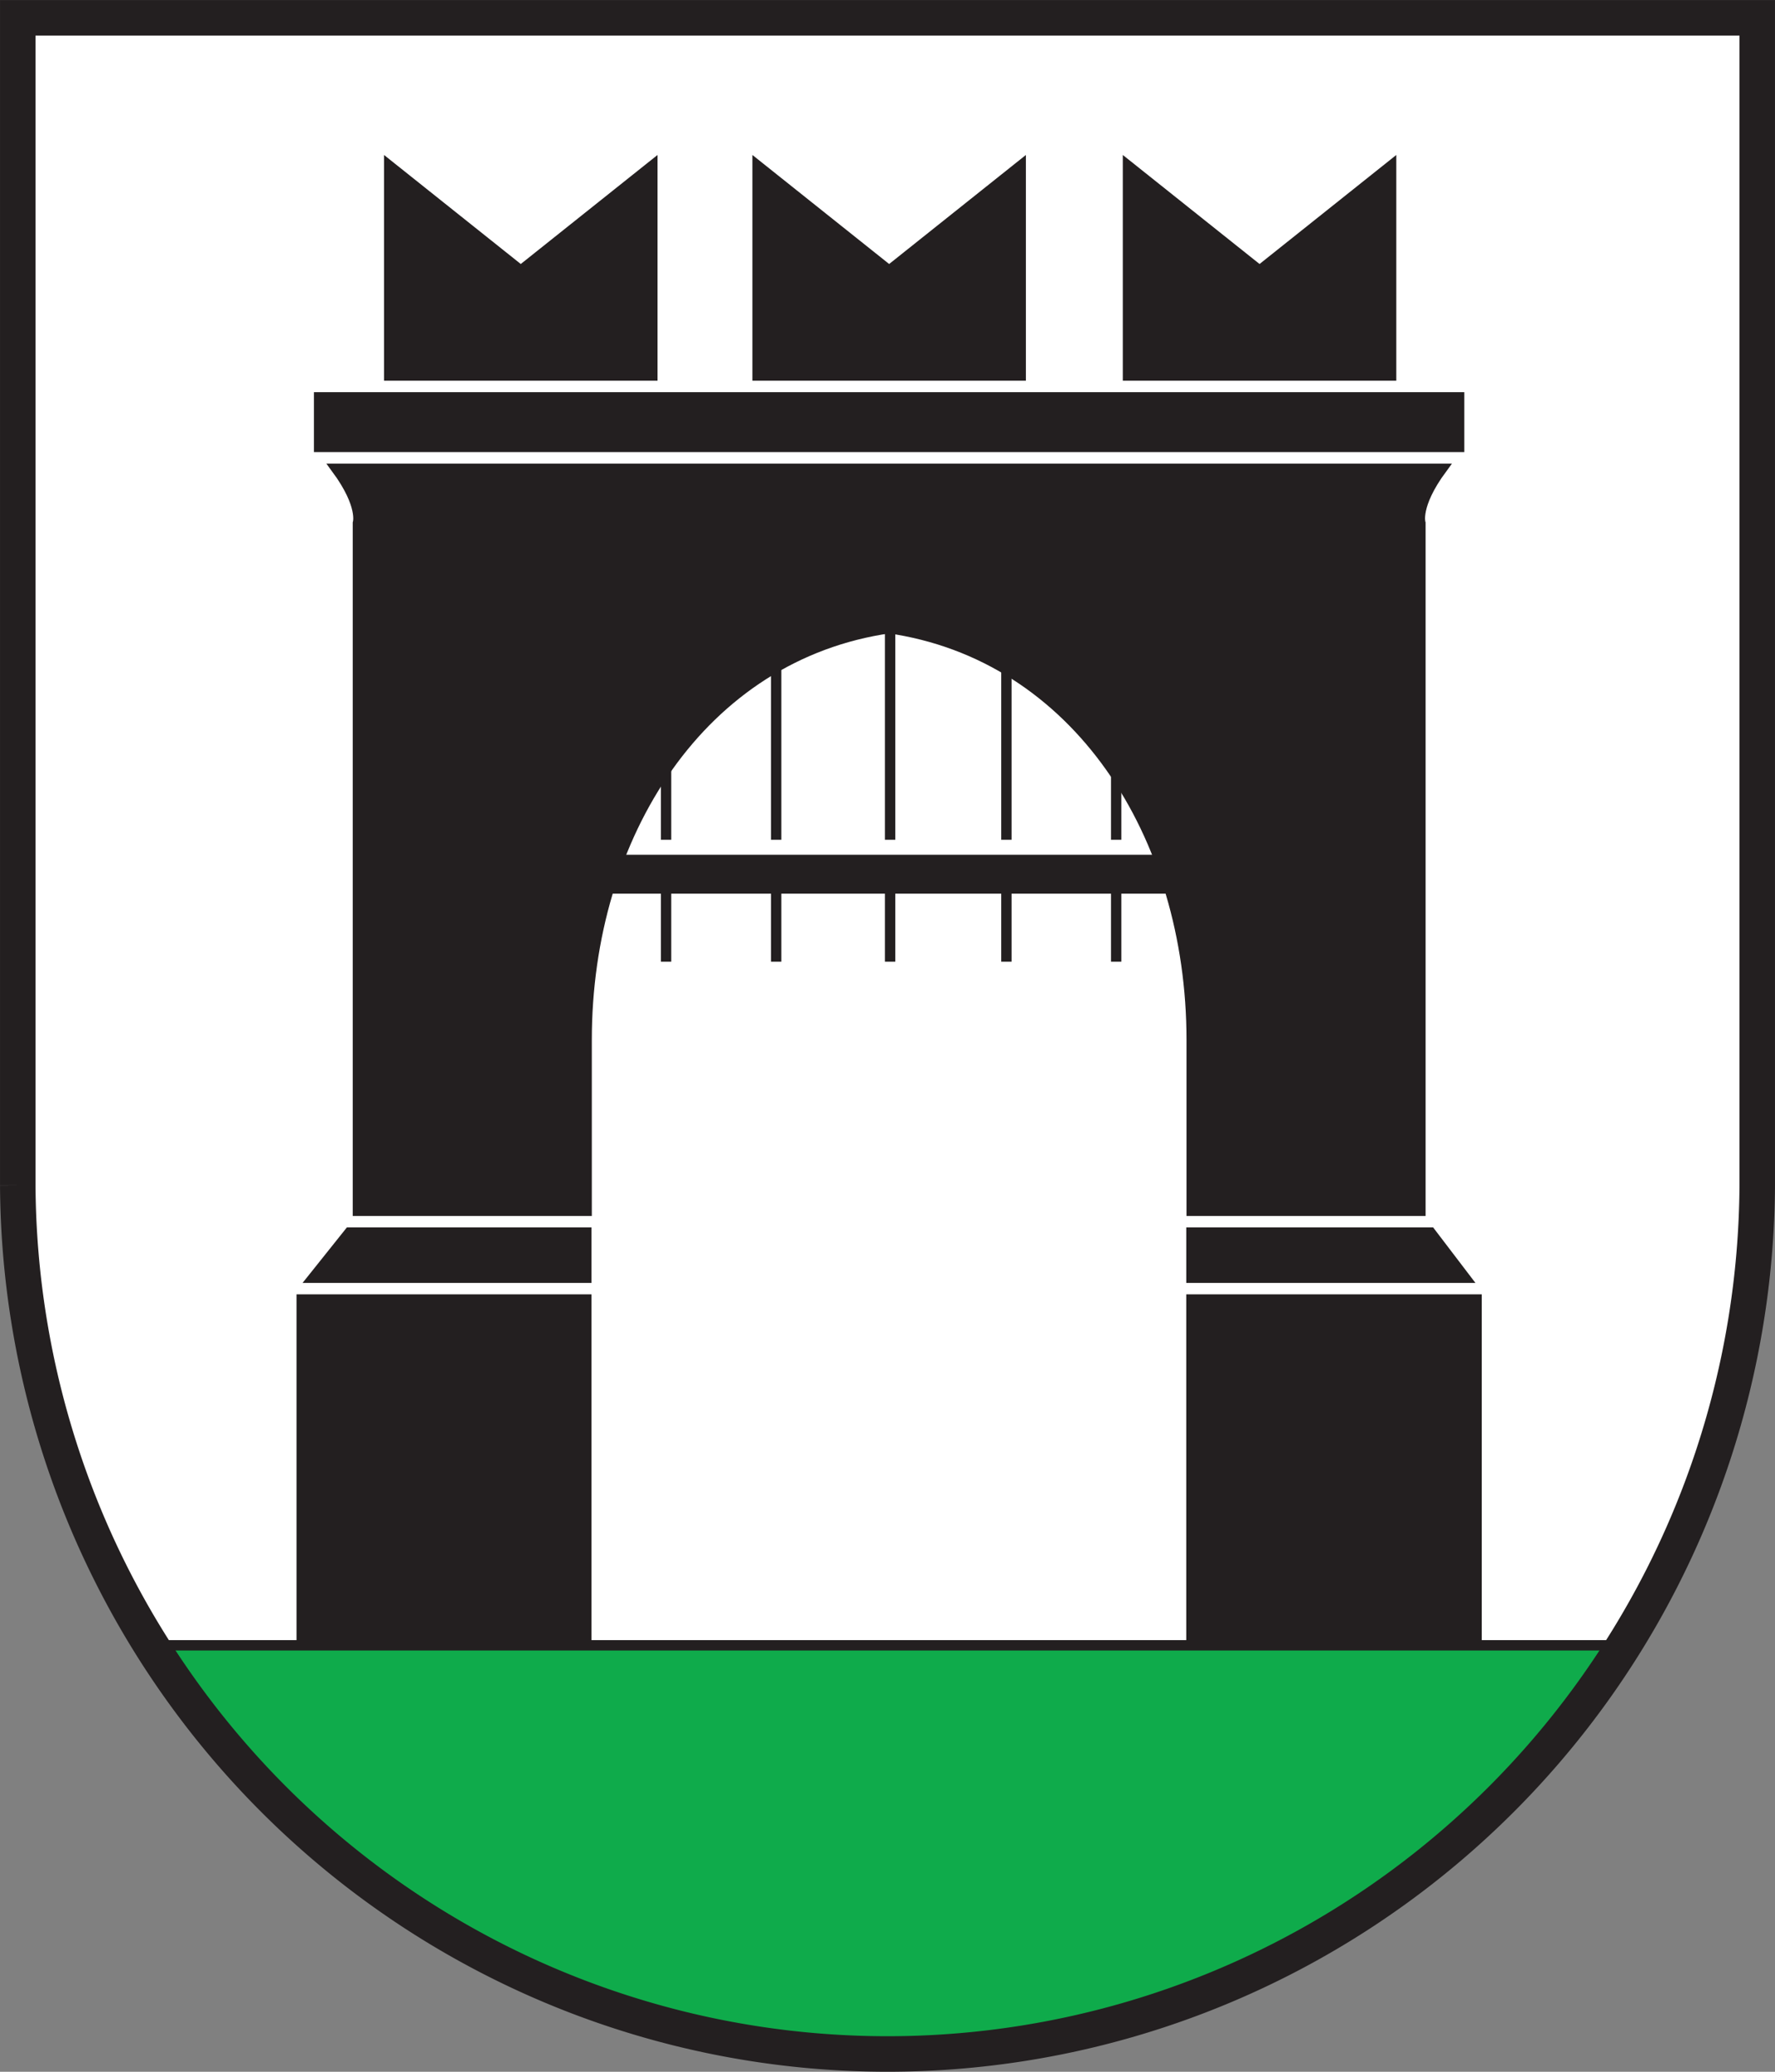 <?xml version="1.0" encoding="UTF-8"?>
<svg width="600" height="700" xmlns="http://www.w3.org/2000/svg">
 <rect width="100%" height="100%" fill="#808080" stroke="none"/>
 <g fill="#fff">
  <path d="M6.005 6.01v394.54a294 295.16 0 0 0 587.99 0V6.01z"/>
  <path d="M98.517 162.9c-1.094 3.726-1.95 8.88 1.375 9.62 3.308.734 9.142 1.468 13.053 1.916 2.105.243 6.642 2.145 10.303 3.22.91.269 5.823-2.589 5.998-3.524 1.096-5.93-4.272-18.823-16.23-18.135-5.479.317-10.844 3.21-12.597 4.98l-1.902 1.923M486.5 299.81c10.621 17.713 11.284 34.596 11.284 34.596l-12.346-8.82-7.27 29.848s-70.046-54.057-4.343-55.624H486.5M157.22 145.69s9.26-12.788 20.285-9.701 18.079 14.11 18.079 14.11-8.378 8.378-19.182 8.82-19.181-13.23-19.181-13.23"/>
 </g>
 <path d="m51.42 555.91h496.83l-44.718 56.318-52.748 40.364-69.621 31.013-80.667 9.353-76.588-9.353-61.921-26.092-46.686-30.518-26.535-23.136-37.349-47.949" fill="#0fab4b"/>
 <path d="m51.42 555.91h496.83l-44.718 56.318-52.748 40.364-69.621 31.013-80.667 9.353-76.588-9.353-61.921-26.092-46.686-30.518-26.535-23.136z" fill="none" stroke="#231f20" stroke-width="3.5"/>
 <path d="m198.18 553.28h-96.2v-114.2h96.2v114.2" fill="#231f20"/>
 <path d="m198.18 553.28h-96.2v-114.2h96.2z" fill="none" stroke="#231f20" stroke-width="3.5"/>
 <path d="m499.13 553.28h-96.395v-114.2h96.395v114.2" fill="#231f20"/>
 <path d="m499.13 553.28h-96.395v-114.2h96.395z" fill="none" stroke="#231f20" stroke-width="3.5"/>
 <path d="M300.23 212.2c63.631 9.045 102.59 69.772 102.59 139.17v57.729h77.317v-232.34s-1.962-5.905 7.21-18.376h-373.57c9.174 12.471 7.207 18.376 7.207 18.376v232.34h77.318V351.37c0-69.394 38.954-130.12 102.59-139.17h-.656" fill="#231f20"/>
 <path d="M300.23 212.2c63.631 9.045 102.59 69.772 102.59 139.17v57.729h77.317v-232.34s-1.962-5.905 7.21-18.376h-373.57c9.174 12.471 7.207 18.376 7.207 18.376v232.34h77.318V351.37c0-69.394 38.954-130.12 102.59-139.17z" fill="none" stroke="#231f20" stroke-width="3.5"/>
 <path d="M118.1 416.46h80.081v15.258h-92.27L118.1 416.46" fill="#231f20"/>
 <path d="m118.1 416.46h80.081v15.258h-92.27z" fill="none" stroke="#231f20" stroke-width="3.5"/>
 <path d="M483.57 416.46h-80.828v15.258h92.461L483.57 416.46" fill="#231f20"/>
 <path d="m483.57 416.46h-80.828v15.258h92.461z" fill="none" stroke="#231f20" stroke-width="3.5"/>
 <path d="M493.23 151H107.87v-16.743h385.36V151" fill="#231f20"/>
 <path d="M493.23 151H107.87v-16.743h385.36z" fill="none" stroke="#231f20" stroke-width="3.5"/>
 <path d="m220.51 55.993-44.474 35.444-44.475-35.444v70.884h88.949V55.993" fill="#231f20"/>
 <path d="m220.51 55.993-44.474 35.444-44.475-35.444v70.884h88.949z" fill="none" stroke="#231f20" stroke-width="3.5"/>
 <path d="m345.03 55.993-44.474 35.444-44.473-35.444v70.884h88.946V55.993" fill="#231f20"/>
 <path d="m345.03 55.993-44.474 35.444-44.473-35.444v70.884h88.946z" fill="none" stroke="#231f20" stroke-width="3.5"/>
 <path d="m470.24 55.993-44.475 35.444-44.475-35.444v70.884h88.949V55.993" fill="#231f20"/>
 <g fill="none" stroke="#231f20" stroke-width="3.5">
  <path d="m470.24 55.993-44.475 35.444-44.475-35.444v70.884h88.949zm-169.36 155.94v71.812m39.31-58.092v58.085m-77.82-60.825v60.833m114.93-29.043v29.041m-152.15-34.641v34.643m0 17.067v24.116m37.22-24.116v24.116m38.51-24.116v24.116m39.31-24.116v24.116m37.11-24.116v24.116"/>
 </g>
 <path d="M197.87 301.95h201.38v-13.145H197.87v13.145" fill="#231f20"/>
 <path d="M6.005 6.01v394.54a294 295.16 0 0 0 587.99 0V6.01z" fill="none" stroke="#231f20" stroke-width="12"/>
</svg>
